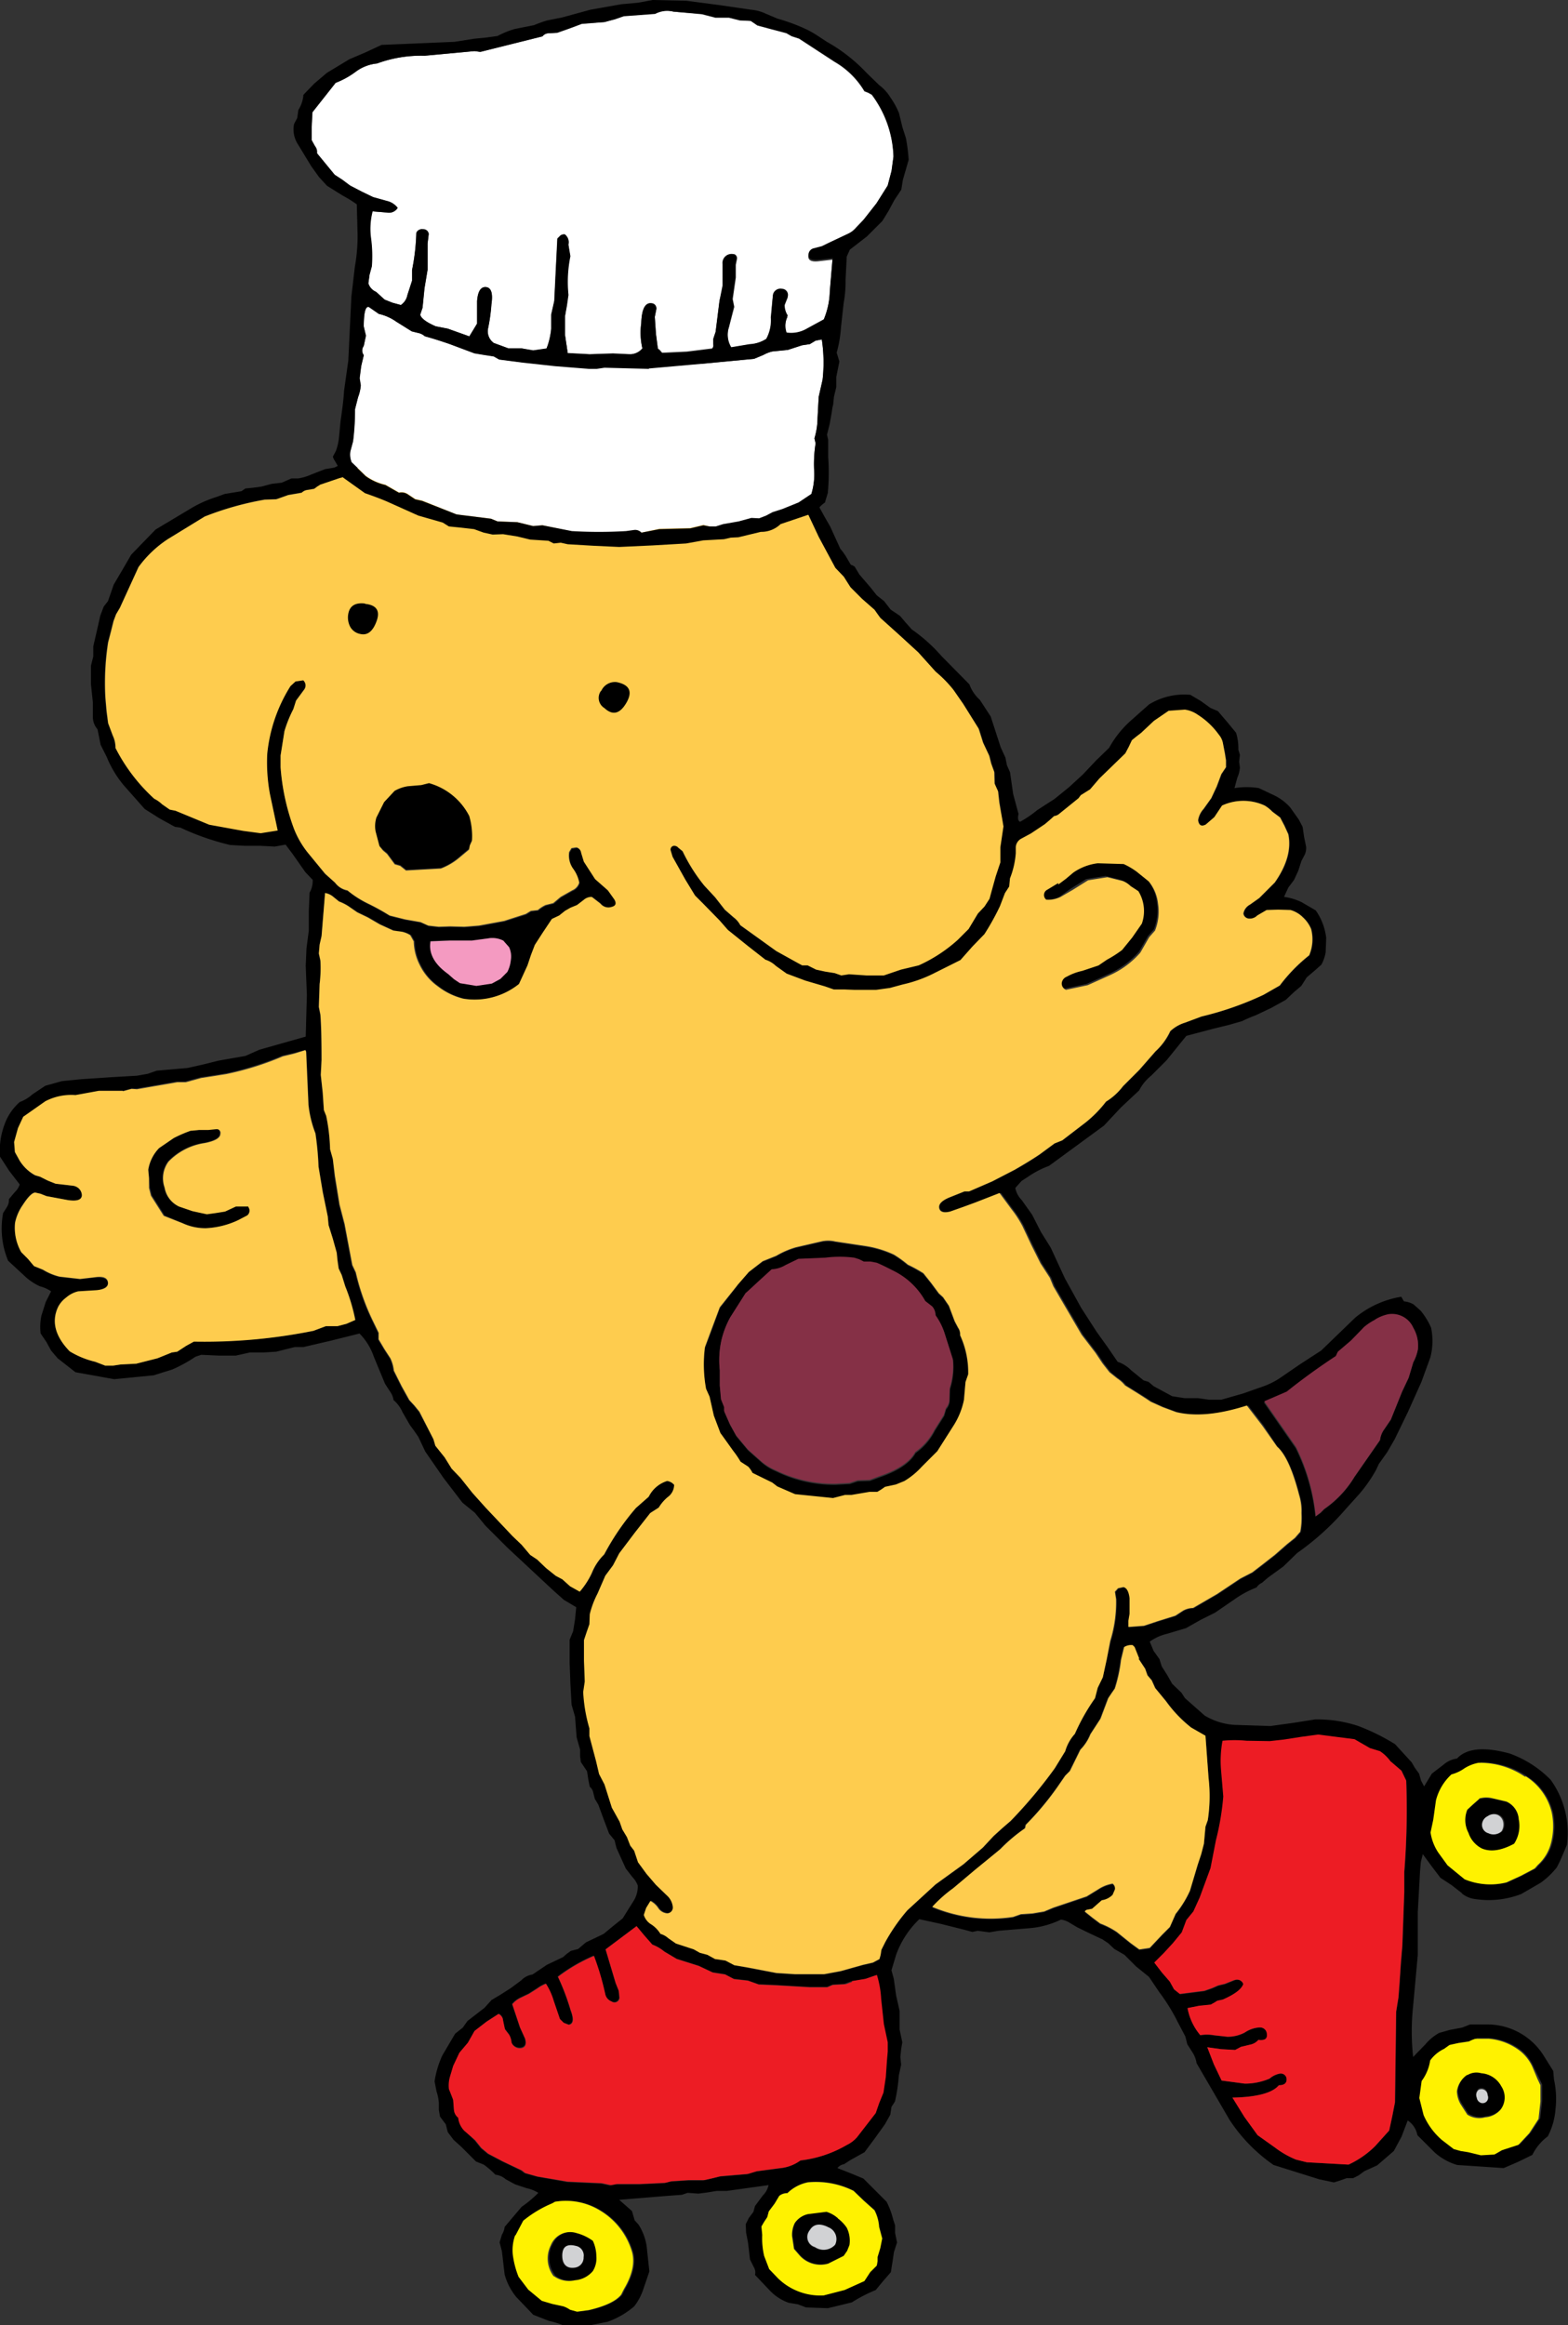 <svg id="Layer_1" data-name="Layer 1" xmlns="http://www.w3.org/2000/svg" viewBox="0 0 202.59 300.35"><rect x="0" y="0" width="202.59" height="300.35" fill="#333333" stroke="none"/><defs><style>.cls-1{fill:#fecc4e;}.cls-2{fill:#ed1c24;}.cls-3{fill:#fff200;}.cls-4{fill:#f49ac1;}.cls-5{fill:#853046;}.cls-6{fill:#d1d2d4;}.cls-7{fill:#fff;}</style></defs><title>skates_chef_hated</title><g id="_119" data-name=" 119"><path d="M192.93,232.35l1.7,0.4a2.69,2.69,0,0,1,1.6,2.3,4.22,4.22,0,0,1-.6,3.15q-2.5,1.35-4.2.6a3.49,3.49,0,0,1-1.7-2,3.54,3.54,0,0,1-.15-3l0.7-.65,0.85-.75a3.28,3.28,0,0,1,1.8,0m-1.75-4.65a5.19,5.19,0,0,0-1.8.7,5.2,5.2,0,0,1-1.7.8,6.85,6.85,0,0,0-2,3.35l-0.35,2.5L185,236.7a6.35,6.35,0,0,0,1,2.6l1.2,1.65,2.2,1.8a8.66,8.66,0,0,0,5.4.4l1.85-.85,1.8-.95,0.4-.45a5.69,5.69,0,0,0,1.7-2.8,8.69,8.69,0,0,0,.1-4,7.6,7.6,0,0,0-3.35-4.65,10.43,10.43,0,0,0-6-1.8m3.05,7.6a1.23,1.23,0,0,0-.8-0.9,1.35,1.35,0,0,0-1.2.2,1.26,1.26,0,0,0-.7.9,1.12,1.12,0,0,0,.8,1.3,1.52,1.52,0,0,0,1.7-.25,1.66,1.66,0,0,0,.2-1.25m-5.45,9.3-1.35-1.05-1.45-.95L184.93,241l-1.1-1.5-0.25,1-0.1,1.1-0.3,5.4v5.55l-0.6,6.55a30.9,30.9,0,0,0,0,6.6l1.6-1.65a6.34,6.34,0,0,1,1.75-1.45l1.4-.4,1.6-.3,1-.4h2a8.6,8.6,0,0,1,7.5,4l1.25,2,0.1,1.1a11.72,11.72,0,0,1,.2,3.8,9.08,9.08,0,0,1-1,3.55,6.68,6.68,0,0,0-2,2.4l-1.85.9-1.85.8-6-.4a7.53,7.53,0,0,1-2.95-1.65l-2.2-2.2a2.9,2.9,0,0,0-1.25-1.9l-0.8,2.1-1,1.85-2.15,1.85-1.65.75-0.75.55-0.7.35H174l-0.85.3-0.8.25-1.9-.4-5.9-1.85a21.26,21.26,0,0,1-5.7-5.85l-4.25-7.3a3.51,3.51,0,0,0-.5-1.35l-0.7-1.1-0.25-1-1-1.9a24.29,24.29,0,0,0-2.35-3.8l-1.35-2L146.78,254l-1.5-1.5-1.3-.75-0.8-.75-0.75-.5-1.6-.75-1.65-.8-1-.6a2.78,2.78,0,0,0-1.1-.4,11.32,11.32,0,0,1-3.9,1.1l-4.2.35-1.15.2-1.5-.2-0.7.15-1.1-.3-3-.75-2.75-.6a12,12,0,0,0-3,4.6l-0.6,2,0.3,1.1,0.3,2.15,0.45,2v2.4l0.35,1.65-0.15.9-0.1,1,0.1,1-0.3,1.4a21.94,21.94,0,0,1-.5,3.35l-0.45.7-0.15,1-0.7,1.25L113,276.25l-1.3,1.75-0.9.5-0.9.5-0.85.55a1.32,1.32,0,0,0-.85.5l1.65,0.65,1.7,0.7,1,1,2,2a10.24,10.24,0,0,1,.85,2.3l0.25,0.75v1l0.25,1.2-0.4,1.25-0.2,1.35-0.2,1.25-1,1.15-0.95,1.15a19.88,19.88,0,0,0-3.1,1.6l-2.05.5-1.05.25-2.8-.1-1.05-.4-1.2-.2a6.2,6.2,0,0,1-2.45-1.6l-1.9-2a1.33,1.33,0,0,0-.15-1l-0.5-1-0.25-2.15-0.25-1.3-0.05-1.1,0.4-.8,0.6-.8,0.2-.75,1-1.35a2.65,2.65,0,0,0,.75-1.35l-5.4.75h-1.3l-1.2.2-1.15.15-1.4-.1-0.75.25-2,.15-6.1.5,0.8,0.7,0.85,0.75,0.35,1.2,0.5,0.55a7.12,7.12,0,0,1,1.05,2.8l0.35,3.25-0.8,2.35a7.4,7.4,0,0,1-1.15,2.15,10.57,10.57,0,0,1-3.45,2l-2.7.55-2.85,0a9.25,9.25,0,0,0-2-.65l-2.05-.8-2.2-2.3a7.91,7.91,0,0,1-1.5-2.9l-0.35-3-0.3-1.15,0.3-1a2.37,2.37,0,0,0,.35-1l2.2-2.6a14.38,14.38,0,0,0,2.15-1.8,4.64,4.64,0,0,0-1.5-.6l-1.5-.5-1.2-.65A2.5,2.5,0,0,0,64,280.9a10.67,10.67,0,0,0-1.5-1.3l-1-.4-1.9-1.9-1-.9-0.75-1-0.25-1-0.75-1-0.15-.85v-0.9a5.8,5.8,0,0,0-.3-1.5l-0.25-1.3a12.36,12.36,0,0,1,1-3.35l1.65-2.8,1-.8,0.6-.85,1.1-.85,1.1-.85,0.9-1,1.25-.75L66,256.8l1.35-1a2.45,2.45,0,0,1,1.45-.75l1.85-1.25,2.1-1,0.45-.4,0.55-.4,0.95-.25,1-.85,2.3-1.1,1.2-1,1.25-1,1.5-2.4a3.56,3.56,0,0,0,.45-1.85,3.16,3.16,0,0,0-.7-1.1l-0.85-1.1-1.2-2.65-0.25-1-0.7-.85L78,235l-0.7-1.9-0.45-.75-0.2-.8a1.26,1.26,0,0,0-.45-0.75l-0.2-1-0.15-1-0.4-.6-0.4-.6-0.1-.75V226l-0.45-1.6-0.2-2.65-0.45-1.55-0.15-2.65-0.1-2.75v-3l0.45-1.1,0.25-1.55,0.15-1.55-1.6-.95-1.4-1.25-5.9-5.5-2.85-2.85-1.35-1.65-1.6-1.3-2.45-3.2-2.35-3.4-0.9-1.9-0.55-.8-0.55-.75L52,182.4a4.25,4.25,0,0,0-1.15-1.55,2.48,2.48,0,0,0-.45-1.1l-0.65-1-1.45-3.5a7.85,7.85,0,0,0-1.85-3l-3.6.9-3.65.85H38.08l-2.4.6-1.65.1H32.28l-1.8.4H28.23L26,175l-0.75.25a18.31,18.31,0,0,1-3,1.65l-2.4.75-5.1.5-3.6-.65-1.4-.25-2.3-1.8-0.85-1L6,173.35l-0.75-1.1a7,7,0,0,1,.1-2.3l0.55-1.75,0.7-1.4a4.62,4.62,0,0,0-1.45-.65A7.43,7.43,0,0,1,3,164.65l-1.95-1.8a10.81,10.81,0,0,1-.65-6.15l0.5-.8a1.6,1.6,0,0,0,.25-1l0.75-.9a2.45,2.45,0,0,0,.65-1l-1.35-1.75L0,149.4a9.64,9.64,0,0,1,.55-4.05,7,7,0,0,1,2-3,5.11,5.11,0,0,0,1.65-1l1.65-1.1,2.15-.6,2.5-.25,3.75-.25,3.45-.2,1.4-.25,1.15-.4,4-.35,2-.45,2-.5,3.45-.6,1.8-.8,6-1.7,0.15-5.4-0.15-3.75,0.1-2.25,0.3-2.3,0-2.55L40,115.3a3,3,0,0,0,.4-1.65l-0.95-1-1.65-2.35-0.9-1.2-1.4.25-1.9-.1h-2l-1.85-.1a32.72,32.72,0,0,1-6.45-2.25l-0.7-.1-2-1.1-1.9-1.2L16,101.45a13.82,13.82,0,0,1-2.2-3.65L13,96.2l-0.4-2a2.39,2.39,0,0,1-.6-1.5L12,90.75l-0.25-2.4V86l0.3-1.2v-1.3l0.6-2.6,0.3-1.35,0.45-1.2,0.55-.7,0.75-2.15,1.15-1.95,1.1-1.9,3.15-3.25,4.6-2.75a15.31,15.31,0,0,1,3.25-1.45l1.1-.4,2.15-.35,0.5-.35,1-.1,1.1-.15,1.3-.35,1.3-.15,1.25-.55h0.85a6.32,6.32,0,0,0,1.7-.5L42,60.6l1.2-.2,1.7-.85a13.11,13.11,0,0,0,4.3-3.45l1.5-1,1.4-1,0.45-.55,0.4-.55,2.35-1.5,2.2-1.6,3.35-2.2a10.54,10.54,0,0,1,2.65-1l2.8-1a33.92,33.92,0,0,1,8.35-1.35,32.64,32.64,0,0,1,8.5.65l2.75,0.7,0.8,0.45,0.9,0.2a33.74,33.74,0,0,1,6.6,4.1L97.23,53l2.25,2.55,1.2,1,1.3,2.1,1.35,1.9,1.5,3.1,1.65,3,0.8,1.4,1.3,2.85a7.29,7.29,0,0,1,.7.95l0.65,1.1a1.64,1.64,0,0,1,.5.25l0.6,1,1.5,1.75,0.75,0.95,0.95,0.75,0.85,1.1,0.6,0.4,0.6,0.4L117,80.4l0.8,0.9a21,21,0,0,1,3.85,3.45l3.6,3.65a4.91,4.91,0,0,0,1.35,2L128,92.55l0.65,2,0.65,2,0.6,1.3,0.2,1,0.4,0.9,0.4,2.8,0.7,2.6q-0.2.85,0.2,1a14.14,14.14,0,0,0,2.2-1.5l2.25-1.45,1.85-1.5,1.8-1.65,1.7-1.8,1.7-1.65a13.26,13.26,0,0,1,2.9-3.6l2.25-2a8.68,8.68,0,0,1,5.35-1.25l1.35,0.8,1.25,0.9,0.95,0.4,1.2,1.4,1.15,1.4a6.75,6.75,0,0,1,.3,2.2l0.2,0.65-0.1.9,0.1,0.75a4.18,4.18,0,0,1-.35,1.35l-0.35,1.3a9.85,9.85,0,0,1,3.15,0l1.8,0.85a6.65,6.65,0,0,1,2.25,1.65l1.1,1.55,0.5,0.95,0.2,1.35,0.25,1.2a2.12,2.12,0,0,1-.15,1l-0.45.85-0.4,1.25-0.55,1.2-0.75,1-0.55,1.2a7.59,7.59,0,0,1,2.3.7l1.8,1.05a7.77,7.77,0,0,1,1.35,3.55L171.28,123a5.25,5.25,0,0,1-.55,1.6l-0.9.8-1,.85-0.7,1.1-1,.85-1,.95-1.9,1.05-2,.95a16.78,16.78,0,0,0-1.75.75l-1.75.5-1.85.45-3.6.95-2.55,3.15-2,2a5.83,5.83,0,0,0-1.55,1.9l-2.35,2.2-2.2,2.35-7.1,5.2a11.44,11.44,0,0,0-2.4,1.2l-1.15.75-0.8.9A3,3,0,0,0,132,155l1.35,1.9,1.15,2.25,1.25,2,1.85,4,2.1,3.8,2,3.1,1.4,1.95,1.3,1.9a4.46,4.46,0,0,1,1.75,1.1l1.6,1.3,0.65,0.2,0.65,0.55,2.4,1.3,1.6,0.25h1.75l1.4,0.2h1.6l2.8-.8,2.7-.95a9.77,9.77,0,0,0,2-1l2.7-1.85,2.7-1.75,4.4-4.25a12.52,12.52,0,0,1,5.95-2.7l0.2,0.35,0.15,0.25a2.91,2.91,0,0,1,1.25.4l0.9,0.8a9.29,9.29,0,0,1,1.35,2.2,8.39,8.39,0,0,1-.1,3.85l-1.15,3.15-1.75,3.9-1.7,3.5-0.95,1.65-1.1,1.55-0.35.75a18.29,18.29,0,0,1-2.15,3.1l-1.8,2a34.24,34.24,0,0,1-6.25,5.65l-1.8,1.75-2,1.45-0.75.65a1.64,1.64,0,0,0-.7.6,13,13,0,0,0-2.8,1.5L157,208.3l-1.9.95-1.85,1.05-2.5.75a6.17,6.17,0,0,0-2.2,1l0.5,1.2,0.75,1.05,0.3,0.95,0.7,1.1,0.65,1.15,1.2,1.15,0.45,0.7,2.55,2.25a8.5,8.5,0,0,0,3.8,1.2l4.7,0.15,2.9-.4,2.85-.45a16.67,16.67,0,0,1,5.6.85,27.12,27.12,0,0,1,4.75,2.35l2.15,2.35,0.4,0.7,0.55,0.75,0.25,0.9,0.4,0.75,1-1.65,1.5-1.15a3.33,3.33,0,0,1,1.75-.8q1.85-2,6.8-.65a14,14,0,0,1,5.3,3.4,11.69,11.69,0,0,1,2.1,8.4l-0.55,1.3-0.35.8-0.4.8a10.16,10.16,0,0,1-2.1,2l-2.5,1.45a11.7,11.7,0,0,1-5.95.65,3.28,3.28,0,0,1-1.75-.75m2,18.75a4.1,4.1,0,0,0-.85.35l-1.35.2-1.15.25-0.7.5a4.67,4.67,0,0,0-1.8,1.5,5.91,5.91,0,0,1-1.1,2.65l-0.3,2.2,0.55,2.15a8.9,8.9,0,0,0,2.4,3.25l1.5,1.15,0.9,0.25,0.95,0.15,1.65,0.4,1.75-.1,0.95-.55,2.15-.7,1.4-1.5,1.2-1.85,0.25-2.25v-2.1l-0.4-.85-0.75-1.55a5.56,5.56,0,0,0-1.55-2,7.61,7.61,0,0,0-4.1-1.6h-1.7m0.75,4.4a3.2,3.2,0,0,1,2.6,1.7,2.6,2.6,0,0,1-.1,3,2.89,2.89,0,0,1-2,1,2.83,2.83,0,0,1-2.3-.35l-0.9-1.4a3.63,3.63,0,0,1-.45-1.6,3.09,3.09,0,0,1,1.35-2.15,2.21,2.21,0,0,1,1.8-.25m-0.45,2.2a0.85,0.85,0,0,0-.25,1,0.83,0.83,0,0,0,.6.7,0.71,0.71,0,0,0,.8-1,0.79,0.79,0,0,0-1.15-.7M21.73,69.6a14.56,14.56,0,0,0-3.85,3.65l-2.4,5.25-0.5.85-0.35.85-0.35,1.4-0.35,1.35a34,34,0,0,0-.35,7.2l0.15,1.7,0.2,1.5,0.6,1.6a3.57,3.57,0,0,1,.35,1.6,22.94,22.94,0,0,0,5,6.55,4,4,0,0,1,1,.7l1,0.7,0.75,0.15,4.35,1.8,4.4,0.8,2.25,0.3,2.2-.35-1-4.7a22.54,22.54,0,0,1-.35-5.2,20.1,20.1,0,0,1,3-8.75l0.65-.6,1-.15a0.9,0.9,0,0,1,.13,1.27l0,0-1,1.4-0.35,1.1a16.27,16.27,0,0,0-1.15,2.85l-0.5,3.15v1.55a28.7,28.7,0,0,0,1.75,8,11.82,11.82,0,0,0,1.9,3.2L42,112.9l1.35,1.2a2.56,2.56,0,0,0,1.6,1,13.07,13.07,0,0,0,2.65,1.7,30.37,30.37,0,0,1,2.8,1.55l2,0.5,2,0.35,1,0.45,1.35,0.15,1.45-.05,1.85,0.05,1.9-.15,3.25-.6,2.8-.9,0.65-.4,0.9-.1a4.37,4.37,0,0,1,1-.65l1-.25,0.95-.8,1.5-.85a1.54,1.54,0,0,0,.9-1,4.41,4.41,0,0,0-.75-1.75,2.91,2.91,0,0,1-.55-2.2l0.3-.5,0.65-.1a0.83,0.83,0,0,1,.6.7l0.35,1.15L77,113.65l1.65,1.45,0.85,1.1q0.5,0.85-.35,1a1.33,1.33,0,0,1-1.45-.45l-1.1-.85a1.55,1.55,0,0,0-1.05.4l-0.85.65-0.85.35-0.7.4-0.75.6-0.95.45-1.2,1.8-1,1.55-0.5,1.3-0.45,1.35-1.1,2.4A9.18,9.18,0,0,1,60,129a8.84,8.84,0,0,1-3.3-1.6,7.35,7.35,0,0,1-2.35-2.8,7,7,0,0,1-.75-3l-0.45-.8a3.31,3.31,0,0,0-1.1-.45l-1.1-.15-1.75-.8-1.55-.9-1.45-.7L45,117a6.5,6.5,0,0,0-1.2-.6l-0.8-.65a2.18,2.18,0,0,0-1-.4L41.53,121l-0.25,1.1-0.1,1.15,0.2,0.9a16.94,16.94,0,0,1-.1,3.05l-0.1,2.95,0.2,1q0.15,1.9.15,5.85l-0.1,1.85,0.25,2.25,0.15,2.25,0.3,0.75a23.69,23.69,0,0,1,.5,4.3L43,149.7l0.2,2.25,0.6,3.7,0.65,2.5,1,5.3,0.45,0.95a29.16,29.16,0,0,0,2.15,6.15l0.8,1.65,0,0.85,0.75,1.25,0.75,1.15a4.89,4.89,0,0,1,.45,1.6l1,2,1,1.8,0.65,0.7,0.65,0.8L56,185.9l0.25,0.85,1.2,1.5,0.9,1.45,1.15,1.2,1.55,1.95,1.7,1.85,3.45,3.65,1.2,1.15,1.1,1.3,0.95,0.55,1.15,1.1,1.25,1,0.85,0.45,1,0.9L75,205.5a10.24,10.24,0,0,0,1.55-2.4,7,7,0,0,1,1.6-2.4,32.12,32.12,0,0,1,4.1-6l1.65-1.45a4,4,0,0,1,2.4-2.05,1.46,1.46,0,0,1,.9.5,2,2,0,0,1-.85,1.6,5.36,5.36,0,0,0-1.15,1.35l-0.55.35-0.55.35-2,2.55-2,2.65-0.85,1.55-1,1.35-1,2.3a11.79,11.79,0,0,0-.95,2.65l-0.05,1.3-0.35,1-0.4,1.15v2.65l0.1,2.7-0.2,1.35a20.08,20.08,0,0,0,.8,4.7v1l0.85,3.2,0.4,1.7,0.7,1.35,0.95,3,1,1.8,0.35,1,0.6,1,0.45,1.15L82,239.1l0.5,1.5,1.1,1.5,1.2,1.4,1.4,1.35A2.31,2.31,0,0,1,87,246.3a0.75,0.75,0,0,1-.7.8H86.28a1.52,1.52,0,0,1-1.15-.7,2.69,2.69,0,0,0-1-.9l-0.55.9-0.3.9a2.18,2.18,0,0,0,1,1.25,3.86,3.86,0,0,1,1.15,1.2,2.52,2.52,0,0,1,1,.55l1,0.7,2.3,0.75,0.8,0.45,0.95,0.25,1,0.55,1.35,0.2,1.05,0.65,1.8,0.35,3.65,0.7,2.4,0.15h3.75l2.15-.4,2.85-.8,1.3-.3,0.85-.45,0.15-.55,0.1-.65,0.5-1a23.86,23.86,0,0,1,2.85-4.1l1.85-1.7,1.8-1.65,3.6-2.6,2.5-2.15,1.4-1.5,1.1-1,1.1-.95a60.68,60.68,0,0,0,5.7-6.8l1.35-2.2a5.65,5.65,0,0,1,1.25-2.25,25.9,25.9,0,0,1,2.6-4.6l0.35-1.35,0.65-1.35,0.5-2.3,0.55-2.4a16.85,16.85,0,0,0,.75-5.4l-0.15-.95,0.4-.45,0.7-.15q0.65,0.15.8,1.45v2l-0.15.9v0.8l2-.15,1.8-.6,2.25-.7,1-.65a2.72,2.72,0,0,1,1.3-.35l3.1-1.8,3-2,1.55-.8,1.3-1,1.6-1.25,1.6-1.4,1-.8,0.7-.8a10,10,0,0,0,.15-2.4,7,7,0,0,0-.3-2.35q-1.25-4.85-2.85-6.25l-1.8-2.75-2-2.6q-5.45,1.75-9.15.85l-1.75-.65-1.55-.7q-0.7-.5-3.3-2.1a4.19,4.19,0,0,0-1-.9l-1-.8-0.9-1.15-0.9-1.35-1.8-2.35-3.65-6.25-0.45-1.1-1.2-1.85-1.2-2.4-1.15-2.45a14.29,14.29,0,0,0-1.4-2.15l-1.55-2.1L126,155.35l-1.5.55-1.7.6q-1.2.25-1.4-.45t1.25-1.35l2-.8h0.6l3-1.3,2.9-1.5a34,34,0,0,0,3.25-2l1.9-1.4,1-.4,3-2.3a15.5,15.5,0,0,0,2.65-2.7,8.1,8.1,0,0,0,2.2-2l2.1-2.1,2.1-2.4a8.17,8.17,0,0,0,1.9-2.6,4.9,4.9,0,0,1,1.9-1.1l2.15-.8a41,41,0,0,0,8-2.8l2.1-1.2a21.16,21.16,0,0,1,3.8-3.9,5.31,5.31,0,0,0,.25-3.4,4.26,4.26,0,0,0-1.05-1.5,3.7,3.7,0,0,0-1.6-.95l-1.6-.05-1.5.05-1.2.7a1.34,1.34,0,0,1-1.1.4,0.76,0.76,0,0,1-.7-0.65,1.63,1.63,0,0,1,.85-1.15l1.2-.85,2-2q2.35-3.35,1.75-6.25l-0.5-1.1-0.55-1.05-1-.75a4.81,4.81,0,0,0-1-.8,6.57,6.57,0,0,0-5.5,0l-1,1.5-1.1.95q-0.85.45-1-.55a2.78,2.78,0,0,1,.7-1.45l1-1.4,0.7-1.5,0.6-1.6,0.6-.9V98.25l-0.15-.95L158,96a2.35,2.35,0,0,0-.5-1,9.84,9.84,0,0,0-2.75-2.6,3.82,3.82,0,0,0-1.65-.65l-2.1.1-1.8,1.3-1.65,1.55-0.65.5-0.55.45-0.4.85-0.45.85-3.35,3.25-1.2,1.4-1.2.75-0.3.4-2.6,2.1a1.34,1.34,0,0,1-.55.2l-0.55.5-0.65.55-1.8,1.2-1.3.7a1.35,1.35,0,0,0-.65,1.05v0.85a11,11,0,0,1-.75,3.25l-0.1,1.05-0.55.85-0.65,1.7a32.07,32.07,0,0,1-2,3.6l-1.55,1.6-1.55,1.75-3.6,1.75a17.07,17.07,0,0,1-3.95,1.4l-1.65.45-1.8.25h-2.75l-1.35-.1h-1.35l-1.15-.4L104,126.7l-2.4-.9-1.4-1a3.47,3.47,0,0,0-1.35-.8l-2.3-1.8L94,120.15l-1-1.2-2.15-2.2-1-1-1.25-2.05-1.65-2.95-0.3-.9a0.49,0.49,0,0,1,.36-0.59h0a0.69,0.69,0,0,1,.6.25l0.55,0.45A22,22,0,0,0,91,114.4l1.4,1.55,1.25,1.6,1.15,1a3,3,0,0,1,.85,1l4.65,3.3,2.65,1.45,0.65,0.35h0.7l1.1,0.55,1.15,0.25,1.25,0.2,0.85,0.3,1-.15,2.25,0.15h2.25l2.2-.75,2.3-.55a19.44,19.44,0,0,0,5.05-3.3l1.4-1.4,1.2-2,0.85-.9,0.65-1,0.3-1.1,0.5-1.8,0.6-1.8v-1.9l0.4-2.7-0.15-.9-0.25-2.05L129,102.35l-0.45-1v-1.5l-0.4-1.1-0.25-1-0.8-1.7-0.55-1.8-1-1.6-1-1.6-1.25-1.8A15.78,15.78,0,0,0,121,86.9l-2.25-2.5-2.4-2.2-2.5-2.25-0.4-.55-0.35-.5-1.6-1.4L110,76l-0.95-1.35L108,73.5l-2.15-4-1.95-4.15-2.25-3.9-2.2-3.9-0.9-.8a3.94,3.94,0,0,0-1-.7,2.94,2.94,0,0,0-1-1.25l-1.25-1-0.9-1a2.35,2.35,0,0,0-1.15-.65,13.29,13.29,0,0,0-3.1-2.45l-2.55-1.35-0.95-.2-2.15-1-3.05-.6-3-.3-2.35-.4-2.8.35-1.7.1-1.7.1-1.2.4L67.33,47l-2.15.85-2,.45-2.45,1.5-2.4,1.45a38,38,0,0,0-4.7,3.7l-1.1,1-1,.75a6.48,6.48,0,0,0-1,.8,3.61,3.61,0,0,1-1.25,1.45l-1.75,1-1.6.7a3.68,3.68,0,0,1-2,1.15l-2.5.85-0.35.2-0.4.25-0.9.15a1.16,1.16,0,0,0-.7.35l-1.75.3-1.55.55-1.5.05a39.38,39.38,0,0,0-7.8,2.2l-4.65,2.85m-8.95,71.4-3,.55a7.23,7.23,0,0,0-3.9.8L3,144.3l-0.7,1.45-0.5,1.8,0.1,1.3,0.65,1.1a5.37,5.37,0,0,0,2,1.9L5.18,152l1,0.5,1,0.4,2.15,0.25q1.35,0.3,1.25,1.25t-1.9.6L6,154.5l-0.8-.3L4.53,154q-0.6.05-1.6,1.6a6.24,6.24,0,0,0-1,2.3,6.35,6.35,0,0,0,.8,3.8l0.85,0.85,0.8,0.95,1.15,0.55a7.59,7.59,0,0,0,2.15.9l2.65,0.3,2.15-.25q1.4,0,1.45.7t-1.45,1l-2.4.15a3.64,3.64,0,0,0-1.55.8,3.43,3.43,0,0,0-1.05,1.15q-1.3,2.8,1.5,5.7a11.28,11.28,0,0,0,3.3,1.4l1.3,0.5h1l1-.15,2-.1,2.75-.7,1.85-.75,0.7-.1,1.2-.8,1-.55a71.13,71.13,0,0,0,15.45-1.35l1.6-.6h1.5l1.15-.3,1.15-.5a23.78,23.78,0,0,0-1.3-4.35l-0.45-1.45-0.4-.85-0.15-1-0.1-1L43,160l-0.55-1.8-0.1-1.1L41.73,154l-0.55-3.3a39.66,39.66,0,0,0-.4-4.3,14.29,14.29,0,0,1-.9-3.7l-0.3-6.85-0.1-.25L38,136l-1.55.35a38.09,38.09,0,0,1-7.35,2.3l-3.2.5-2,.55h-1.1l-2.6.45-2.6.45H17l-0.55.15-0.55.15h-3.1m12.95,5h1.15l1-.1a0.49,0.49,0,0,1,.5.6q0,0.8-2,1.2a8.13,8.13,0,0,0-4.7,2.4,3.62,3.62,0,0,0-.5,3.35,3.32,3.32,0,0,0,1.85,2.45l1.75,0.6,1.85,0.4,1.15-.15,1.25-.2,1.4-.65h1.6a0.78,0.78,0,0,1,0,1.1L32,157l-1.15.6a11,11,0,0,1-4.2,1.05,7,7,0,0,1-3-.65L21.28,157l-1.65-2.6-0.25-1-0.1-1.2-0.1-1.1a5.2,5.2,0,0,1,1.4-2.8l1.9-1.3a17.47,17.47,0,0,1,2.2-.95l1-.1m111.9-32.6,0.95-.8a7,7,0,0,1,3.15-1.2l3.35,0.1a9.44,9.44,0,0,1,1.7,1l1.55,1.25a5.48,5.48,0,0,1,1.2,2.9,6.56,6.56,0,0,1-.4,3.45l-0.75.85-1.15,2a11.5,11.5,0,0,1-3.8,2.85l-3,1.35-2.8.6a0.89,0.89,0,0,1-.55-0.85,1,1,0,0,1,.65-0.85,7.16,7.16,0,0,1,2-.75l2.1-.7,1.1-.75a14.85,14.85,0,0,0,1.85-1.25l1.3-1.6,1.25-1.8a4.9,4.9,0,0,0-.45-4.2l-1-.65a2.79,2.79,0,0,0-1-.65l-1-.25-1-.25-1.25.2-1.25.2-2,1.25-1.4,1a3.58,3.58,0,0,1-1.8.45,0.77,0.77,0,0,1,.15-1.3l1.4-.85,1-.75m-77-3.8-1.2,1A8.17,8.17,0,0,1,57,112.1l-4.5.25-0.75-.6-0.7-.2-1-1.35-0.55-.45L49,109.2l-0.5-1.9a3.79,3.79,0,0,1,.1-1.8l1-2L51,102a5,5,0,0,1,1.7-.6l1.75-.15,1-.25a8.35,8.35,0,0,1,5.2,4.25,9.31,9.31,0,0,1,.35,3.2l-0.25.55-0.1.55m0.25,11.9h-2.8l-2.5.1q-0.4,2.3,2.25,4.2l0.8,0.7,0.75,0.5,2.15,0.35,2-.3,1.1-.6,0.9-.9A4.23,4.23,0,0,0,66,124a2.84,2.84,0,0,0-.25-1.65L65,121.5a3.17,3.17,0,0,0-1.9-.3l-2.25.3m33.5,48.7a11.69,11.69,0,0,0-1.15,3A12,12,0,0,0,93,177v2l0.2,1.75,0.4,1v0.65l0.75,1.7,0.8,1.45,1.5,1.8,1.8,1.6a6.83,6.83,0,0,0,1.8,1.1,17,17,0,0,0,7.7,1.75l1.85-.1,1.05-.35,1.55-.05,1.2-.45q3.65-1.25,4.7-3.15a7.88,7.88,0,0,0,2.5-2.9l1.2-1.9,0.25-.85a1.85,1.85,0,0,0,.45-1l0.05-1.6a9.22,9.22,0,0,0,.4-3.75l-1-3.15a8.26,8.26,0,0,0-1.25-2.55,1.6,1.6,0,0,0-.4-1.1l-0.9-.7a9.47,9.47,0,0,0-4-3.85q-1.75-.9-2.3-1.1l-0.8-.15h-0.85l-0.6-.3-0.65-.2a14.75,14.75,0,0,0-3.7,0l-3.5.15-1.65.8a3.81,3.81,0,0,1-1.8.55L98,165.7,96.38,167l-2,3.15m0.9-4.2,1.5-1.65L98.53,163l1.75-.7a10.86,10.86,0,0,1,2.55-1.1l3.25-.75a3.91,3.91,0,0,1,1.8,0l4,0.6a13.57,13.57,0,0,1,3.6,1.1,14.91,14.91,0,0,1,1.8,1.3,18.35,18.35,0,0,1,2,1.1l1,1.25,1,1.35,0.55,0.5,0.75,1.1,0.75,2,0.45,0.85a1.42,1.42,0,0,1,.25.95,11.48,11.48,0,0,1,1.05,5.05l-0.35,1-0.2,2.3a9.86,9.86,0,0,1-1.45,3.55l-2,3.15-2,2a10,10,0,0,1-2.25,1.85l-1.1.45-1.4.3-0.5.35-0.5.3h-1l-2.35.4h-0.8l-1.55.4-2.45-.25-2.45-.25-2.3-1-0.65-.5-2.55-1.25a3.6,3.6,0,0,0-.55-0.8l-1-.65a11.63,11.63,0,0,0-.95-1.4l-1-1.4-0.65-.95L92.23,183l-0.55-2.45-0.45-1a17.33,17.33,0,0,1-.15-5.4l0.6-1.55L93,169l2.25-2.9m80.9,5.5-1.65,1.7-1.7,1.45-0.25.55q-3.35,2.2-6.35,4.6l-2.9,1.25,4.1,5.9a25.73,25.73,0,0,1,2.55,8.85l0.65-.45,0.5-.5a13.52,13.52,0,0,0,3.9-4.15l3.3-4.75a3,3,0,0,1,.55-1.4l0.85-1.25,1.45-3.6,0.85-1.8,0.6-2a5.77,5.77,0,0,0,.6-1.7,4.56,4.56,0,0,0-.6-2.75,3,3,0,0,0-3.2-1.75,5.26,5.26,0,0,0-1.75.7,7.29,7.29,0,0,0-1.5,1m-29.65,41.3-0.25-.25a1.65,1.65,0,0,0-1.1.25l-0.4,1.65a19,19,0,0,1-.8,3.7l-0.45.65-0.4.6-1,2.65-1.3,2a6,6,0,0,1-1.3,2l-1.35,2.75-0.6.6-1,1.45a37.36,37.36,0,0,1-4.1,4.9l-0.1.45a21.3,21.3,0,0,0-3.2,2.7L126,241.6l-2.85,2.4a17.55,17.55,0,0,0-2.7,2.4,19.46,19.46,0,0,0,10.45,1.3l1-.35,1.5-.1,1.5-.25,1.2-.5,4.3-1.45,1.55-.95a4.75,4.75,0,0,1,1.8-.7,0.76,0.76,0,0,1,.3.75l-0.3.7a2.41,2.41,0,0,1-1.4.7l-1.25,1.1-0.5.1a0.55,0.55,0,0,0-.45.25l1,0.8,1,0.75a10.13,10.13,0,0,1,2.15,1.1l1.8,1.45,1.1,0.8,1.35-.2,1.6-1.7,1-1,0.75-1.7a13.8,13.8,0,0,0,1.85-3l1-3.35,0.45-1.4,0.35-1.35,0.2-2.2,0.3-.85a20.38,20.38,0,0,0,.1-5.45l-0.4-5.45-1.8-1.1a16.71,16.71,0,0,1-3.25-3.4l-1.4-1.7-0.45-1-0.55-.65-0.3-.85-0.85-1.25-0.6-1.5m33.1,14.75a5.18,5.18,0,0,0-1.35-1.3l-0.65-.2-0.65-.2-1.95-1.15-4.7-.6-2.2.3-2.25.35-1.8.2-3-.05a15.72,15.72,0,0,0-3.1,0,14.4,14.4,0,0,0-.2,3.65l0.3,3.55a33.85,33.85,0,0,1-.95,5.65l-0.7,3.6-1.4,3.8L154.23,247l-0.9,1.1-0.3.8-0.3.75-1.15,1.4-1.15,1.25-1.25,1.25,1,1.3,1,1.15,0.55,1,0.75,0.6,3.15-.4,1-.35,0.8-.35,0.85-.2,1.25-.5a0.85,0.85,0,0,1,1.12.43l0,0.07q-0.35,1-2.65,2l-0.7.15-0.4.25-0.45.25-1.5.15-1.5.3a7.46,7.46,0,0,0,1.65,3.5,4.82,4.82,0,0,1,1.7,0l1.8,0.2a4.73,4.73,0,0,0,2.25-.55,3.79,3.79,0,0,1,1.85-.65,0.88,0.88,0,0,1,1,.9q0.1,0.85-1.1.7a1.83,1.83,0,0,1-1,.6l-1.25.3-0.75.4-1.8-.1-1.8-.25,0.85,2.2,1,2.1,3,0.4a8.14,8.14,0,0,0,3.2-.65,2.78,2.78,0,0,1,1.35-.65,0.74,0.74,0,0,1,.85.75q0,0.75-1,.75-1.25,1.5-6,1.6l1.55,2.5,1.7,2.35,2.25,1.6a11.92,11.92,0,0,0,2.7,1.55l1.4,0.35,5.4,0.3a12,12,0,0,0,3.45-2.4l1.8-2,0.4-1.85,0.35-1.8,0.15-11.7,0.3-1.85,0.15-2,0.15-2.3,0.2-2.4,0.25-6.9v-2.6a101.61,101.61,0,0,0,.25-11.8l-0.6-1.25-1.4-1.2m-70.45,28.7-1.7.1-0.7.3-2.3,0-4.25-.25-2.3-.1-1.4-.5-1.8-.2-1.15-.6-1.6-.25-1.8-.85-2.85-.9-1.6-.95a5.32,5.32,0,0,0-1.55-.9L83.23,250l-1-1.2-4,3,1.3,4.35,0.4,1L80,258a0.64,0.64,0,0,1-1,.5,1.33,1.33,0,0,1-.85-1,34.85,34.85,0,0,0-1.45-4.9,21.69,21.69,0,0,0-4.65,2.7,29.88,29.88,0,0,1,1.65,4.35q0.65,1.7-.25,1.85l-0.65-.25-0.5-.5-0.8-2.35a8.55,8.55,0,0,0-1-2.2,4.63,4.63,0,0,0-1.1.6l-1.1.7-1.15.55a3.11,3.11,0,0,0-1,.8l1,3,0.65,1.4q0.3,1-.4,1.2a1.15,1.15,0,0,1-1.35-.7,2.44,2.44,0,0,0-.3-1l-0.55-.75L65,260.95a1,1,0,0,0-.55-0.85l-1.55,1-1.55,1.2-0.85,1.55-1.1,1.35-0.8,1.65-0.4,1.25a4,4,0,0,0-.15,1.65l0.25,0.75,0.25,0.65,0.1,1.3a1.43,1.43,0,0,0,.55,1,2.85,2.85,0,0,0,.8,1.7l1.35,1.35,0.8,1L63,278.2l1.9,1,2.4,1.15,0.45,0.35,1.6,0.45,3.9,0.7,4.4,0.2,1.15,0.25,0.8-.15h3l3.2-.15,0.8-.2,2.15-.15h2.1l1.1-.25,1-.25,1.75-.15,1.8-.15,1.15-.35,3-.4a5.19,5.19,0,0,0,2.65-1,15.21,15.21,0,0,0,6-2,4,4,0,0,0,1.3-1L113,273l0.45-1.3,0.55-1.35,0.3-2,0.15-2.15,0.1-1.15v-1.2l-0.5-2.35-0.35-3.25a12.71,12.71,0,0,0-.55-3.1l-1.45.5-1.8.3-0.8.3m3.9,29.2-1.4-1.25-1.3-1.25a10.89,10.89,0,0,0-5.9-1.1,5.28,5.28,0,0,0-2.65,1.4,1.62,1.62,0,0,0-1.05.35l-0.6,1-0.75,1-0.2.75-0.4.6-0.35.6,0.1,1.1a10.06,10.06,0,0,0,.25,2.7l0.65,1.7,1.15,1.2a7.83,7.83,0,0,0,5.9,2.2l2.7-.7,2.55-1.15,0.75-1.15,0.85-.85,0.1-.55V291.5l0.35-1.15L114,289.1l-0.4-1.5a5.42,5.42,0,0,0-.6-2.15m-3.55,2.25a3.76,3.76,0,0,1,.35,2.25l-0.3.75-0.45.65-1,.5-1,.5a3.61,3.61,0,0,1-3.75-1.15l-0.65-.75-0.25-1.65a3.4,3.4,0,0,1,.35-1.7,2.83,2.83,0,0,1,1.7-1.15l2.4-.3a3.93,3.93,0,0,1,1.5.85,5.1,5.1,0,0,1,1.15,1.2m-43.05,3.45a11.62,11.62,0,0,0,.75,2.9l1.2,1.65,1.75,1.45,1.35,0.45,1.4,0.3a3.55,3.55,0,0,1,.9.45l0.9,0.25,1.5-.2q3.2-.75,4.2-2l0.35-.7q1.7-2.9,1-5a9.26,9.26,0,0,0-4.05-5.15,8.44,8.44,0,0,0-5.85-1.15l-0.35.2a15.06,15.06,0,0,0-3.75,2.25l-1,1.9a5.7,5.7,0,0,0-.3,2.45m38.15-3.1a1.36,1.36,0,0,0,.65,2.2,2,2,0,0,0,2.6-.3,1.64,1.64,0,0,0-.74-2.2l-0.26-.1q-1.6-.75-2.3.4m-33.2,1.9a2.69,2.69,0,0,1,3.35-1.6,6.22,6.22,0,0,1,2.1,1,4.84,4.84,0,0,1,.45,2,3.1,3.1,0,0,1-.45,1.9,3.4,3.4,0,0,1-2.35,1.2,3.31,3.31,0,0,1-2.7-.55,3.8,3.8,0,0,1-.4-4m2.9,3a1.29,1.29,0,0,0,1.15-1.35,1.25,1.25,0,0,0-1-1.45q-1.75-.45-1.75,1.25a1.32,1.32,0,0,0,1.6,1.55" transform="translate(0 0)"/><path class="cls-1" d="M26.38,66.75a39.38,39.38,0,0,1,7.8-2.2l1.5-.05,1.55-.55,1.75-.3a1.16,1.16,0,0,1,.7-0.35l0.9-.15,0.4-.3,0.4-.25,2.5-.85a3.68,3.68,0,0,0,2-1.15l1.6-.7,1.75-1a3.61,3.61,0,0,0,1.25-1.45,6.48,6.48,0,0,1,1-.8l1-.75,1.1-1a38,38,0,0,1,4.7-3.7l2.35-1.4,2.4-1.45,2-.45,2.15-.85,1.4-.25,1.2-.4,1.7-.1,1.7-.1,2.8-.4,2.3,0.3,3,0.3L84.43,47l2.15,1,0.95,0.2,2.55,1.35A13.29,13.29,0,0,1,93.18,52a2.35,2.35,0,0,1,1.15.65l0.9,1,1.25,1a2.94,2.94,0,0,1,1,1.25,3.94,3.94,0,0,1,1,.7l0.9,0.8,2.2,3.9,2.25,3.9,1.95,4.15,2.15,4,1.1,1.15,0.85,1.35,1.5,1.5,1.6,1.4,0.35,0.5,0.4,0.55,2.5,2.25,2.4,2.2,2.25,2.5a15.78,15.78,0,0,1,2.3,2.35l1.25,1.8,1,1.6,1,1.6L127,95.9l0.8,1.7,0.25,1,0.4,1.1,0.05,1.5,0.45,1,0.15,1.45,0.4,2.2,0.15,0.9-0.4,2.7v1.95l-0.6,1.8-0.5,1.8-0.3,1.1-0.65,1-0.85.9-1.2,2-1.4,1.4a19.44,19.44,0,0,1-5.05,3.3l-2.3.55-2.2.75h-2.25l-2.25-.15-1,.15-0.85-.3-1.25-.2-1.15-.25-1.1-.55h-0.7l-0.65-.35-2.7-1.5-4.65-3.35a3,3,0,0,0-.85-1l-1.15-1-1.25-1.6L91,114.4a22,22,0,0,1-2.8-4.45l-0.55-.45a0.69,0.69,0,0,0-.6-0.25,0.49,0.49,0,0,0-.41.56v0l0.25,0.85,1.65,2.95,1.25,2.05,1,1,2.2,2.25,1.05,1.2,2.55,2.05,2.3,1.8a3.47,3.47,0,0,1,1.35.8l1.4,1,2.4,0.9,2.55,0.75,1.15,0.4h1.35l1.35,0.05h2.75l1.8-.25,1.65-.45a17.07,17.07,0,0,0,3.95-1.4l3.5-1.75,1.55-1.75,1.55-1.6a32.07,32.07,0,0,0,2-3.6l0.65-1.7,0.55-.85,0.1-1.05a11,11,0,0,0,.75-3.25v-0.8a1.35,1.35,0,0,1,.65-1.05l1.3-.7,1.8-1.2,0.65-.55,0.55-.5a1.34,1.34,0,0,0,.55-0.2l2.6-2.1,0.3-.4,1.2-.75,1.2-1.4,3.35-3.25,0.45-.85,0.4-.85,0.55-.45,0.65-.5,1.65-1.55,1.9-1.3,2.1-.15a3.82,3.82,0,0,1,1.65.65,9.84,9.84,0,0,1,2.75,2.6,2.35,2.35,0,0,1,.5,1l0.25,1.35,0.15,0.95V99.1l-0.6.9-0.6,1.6-0.7,1.5-1,1.4a2.78,2.78,0,0,0-.7,1.45q0.15,1,1,.55l1.1-.95,1-1.5a6.57,6.57,0,0,1,5.5,0,4.81,4.81,0,0,1,1,.8l1,0.75,0.55,1.05,0.5,1.1q0.6,2.9-1.75,6.25l-2,2-1.2.85a1.63,1.63,0,0,0-.85,1.15,0.76,0.76,0,0,0,.7.65,1.34,1.34,0,0,0,1.1-.4l1.2-.7,1.5-.05,1.6,0.05a3.7,3.7,0,0,1,1.6.95,4.26,4.26,0,0,1,1.05,1.5,5.31,5.31,0,0,1-.25,3.4,21.16,21.16,0,0,0-3.8,3.9l-2.1,1.2a41,41,0,0,1-8,2.8l-2.15.8a4.9,4.9,0,0,0-1.9,1.1,8.17,8.17,0,0,1-1.9,2.6l-2.1,2.4-2.1,2.1a8.1,8.1,0,0,1-2.2,2,15.5,15.5,0,0,1-2.65,2.7l-3,2.3-1,.4-1.9,1.4q-1.1.75-3.25,2l-2.9,1.5-3,1.3h-0.6l-2,.8q-1.4.6-1.25,1.35t1.4,0.45l1.7-.6,1.5-.55,3.2-1.25,1.55,2.1a14.29,14.29,0,0,1,1.4,2.15l1.15,2.45,1.2,2.4,1.2,1.85,0.45,1.1,3.65,6.25,1.8,2.35,0.9,1.35,0.9,1.15,1,0.8a4.19,4.19,0,0,1,1,.9q2.6,1.6,3.3,2.1l1.55,0.7,1.75,0.65q3.7,0.9,9.15-.85l2,2.6,1.9,2.7q1.6,1.4,2.85,6.25a7,7,0,0,1,.3,2.35,10,10,0,0,1-.15,2.4l-0.7.8-1,.8-1.6,1.4-1.6,1.25-1.3,1-1.55.8-3,2-3.1,1.8a2.72,2.72,0,0,0-1.3.35l-1,.65-2.25.7-1.8.6-2,.15v-0.8l0.15-.9v-2q-0.15-1.3-.8-1.45l-0.7.15-0.4.45,0.15,0.95a16.85,16.85,0,0,1-.75,5.4l-0.45,2.4-0.5,2.3L141.83,218l-0.35,1.35a25.9,25.9,0,0,0-2.6,4.6,5.65,5.65,0,0,0-1.25,2.25l-1.35,2.2a60.68,60.68,0,0,1-5.7,6.8l-1.1.95-1.1,1-1.4,1.5-2.5,2.15-3.6,2.6-1.8,1.65-1.85,1.7a23.86,23.86,0,0,0-2.85,4.1l-0.5,1-0.1.65-0.15.55-0.85.45-1.3.3-2.85.8-2.15.4h-3.75l-2.4-.15-3.65-.7-1.8-.3-1.15-.6-1.35-.2-1-.55-0.95-.25-0.8-.45-2.3-.75-1-.7a2.52,2.52,0,0,0-1-.55,3.86,3.86,0,0,0-1.15-1.2,2.18,2.18,0,0,1-1-1.25l0.3-.9,0.55-.9a2.69,2.69,0,0,1,1,.9,1.52,1.52,0,0,0,1.15.7,0.75,0.75,0,0,0,.75-0.75s0,0,0-.05a2.31,2.31,0,0,0-.75-1.5l-1.45-1.4-1.2-1.4-1.1-1.5-0.5-1.5-0.5-.65L81,237.3l-0.6-1-0.35-1-1-1.8-0.95-3-0.7-1.35-0.4-1.7-0.85-3.2v-1a20.08,20.08,0,0,1-.8-4.7l0.2-1.35-0.1-2.7v-2.65l0.35-1.05,0.35-1,0.05-1.3a11.79,11.79,0,0,1,1-2.65l1-2.3,1-1.35L80,200.65,82,198l2-2.55,0.55-.35,0.55-.35a5.36,5.36,0,0,1,1.15-1.35,2,2,0,0,0,.85-1.6,1.46,1.46,0,0,0-.9-0.5,4,4,0,0,0-2.4,2.05l-1.65,1.45a32.12,32.12,0,0,0-4.1,6,7,7,0,0,0-1.6,2.4,10.24,10.24,0,0,1-1.55,2.4l-1.25-.7-1-.9-0.85-.45-1.25-1-1.15-1.1-0.9-.6-1.1-1.3-1.2-1.15-3.45-3.65-1.7-1.9-1.55-1.95-1.15-1.2-0.9-1.45-1.2-1.5L56,185.9l-1.8-3.55-0.65-.8-0.65-.7-1-1.8-1-2a4.89,4.89,0,0,0-.45-1.6l-0.75-1.15L48.93,173l0-.85-0.8-1.65a29.16,29.16,0,0,1-2.15-6.15l-0.45-.95-1-5.3-0.65-2.5-0.6-3.7L43,149.7l-0.35-1.25a23.69,23.69,0,0,0-.5-4.3l-0.3-.75-0.15-2.25-0.25-2.3,0.1-1.95q0-3.95-.15-5.85l-0.2-1,0.1-2.95a16.94,16.94,0,0,0,.1-3.05l-0.2-.9,0.1-1.15,0.25-1.1L42,115.35a2.18,2.18,0,0,1,1,.45l0.8,0.65a6.5,6.5,0,0,1,1.2.6l1.15,0.8,1.35,0.65,1.55,0.9,1.75,0.8,1.1,0.15a3.31,3.31,0,0,1,1.1.45l0.45,0.8a7,7,0,0,0,.75,3,7.35,7.35,0,0,0,2.35,2.8,8.84,8.84,0,0,0,3.3,1.6,9.18,9.18,0,0,0,7.2-1.9l1.1-2.4,0.45-1.35,0.5-1.3,1-1.55,1.2-1.8,0.95-.45,0.75-.6,0.7-.4,0.85-.35,0.85-.65a1.55,1.55,0,0,1,1.05-.4l1.1,0.85a1.33,1.33,0,0,0,1.45.45q0.85-.2.35-1L78.53,115l-1.65-1.45-1.45-2.25-0.35-1.15a0.83,0.83,0,0,0-.6-0.7l-0.65.1-0.3.5a2.91,2.91,0,0,0,.55,2.2,4.41,4.41,0,0,1,.75,1.75,1.54,1.54,0,0,1-.9,1l-1.5.85-0.95.8-1,.25a4.37,4.37,0,0,0-1,.65l-0.9.1-0.65.4-2.8.9-3.25.6-1.9.15-1.85-.05-1.45.05-1.35-.15-1-.45-2-.35-2-.5a30.37,30.37,0,0,0-2.8-1.55,13.07,13.07,0,0,1-2.65-1.7,2.56,2.56,0,0,1-1.6-1L42,112.85l-2.1-2.55a11.82,11.82,0,0,1-1.9-3.2,28.7,28.7,0,0,1-1.75-8V97.6l0.5-3.15a16.27,16.27,0,0,1,1.15-2.85l0.35-1.1,1-1.35a0.9,0.9,0,0,0-.07-1.27l0,0-1,.15-0.65.6a20.1,20.1,0,0,0-3,8.75,22.54,22.54,0,0,0,.35,5.2l1,4.7-2.2.35-2.25-.3-4.4-.8-4.35-1.8-0.75-.15-1-.7a4,4,0,0,0-1-.7,22.94,22.94,0,0,1-5-6.55,3.57,3.57,0,0,0-.35-1.6l-0.6-1.6-0.2-1.55-0.15-1.7a34,34,0,0,1,.35-7.2l0.35-1.35,0.35-1.4L15,79.35l0.5-.85,2.4-5.25a14.56,14.56,0,0,1,3.85-3.65l4.65-2.85m-10.5,74.2,0.55-.15,0.55-.15,0.7,0.05,2.6-.45,2.6-.45H24l2-.55,3.2-.5a38.09,38.09,0,0,0,7.35-2.3L38,136.1l1.45-.45,0.1,0.2,0.3,6.85a14.29,14.29,0,0,0,.9,3.7,39.66,39.66,0,0,1,.4,4.3l0.55,3.3,0.65,3.15,0.1,1.1L43,160l0.5,1.8,0.1,1,0.15,1.05,0.4,0.85,0.45,1.45a23.78,23.78,0,0,1,1.3,4.35l-1.15.5-1.15.3h-1.5l-1.6.6a71.13,71.13,0,0,1-15.45,1.4l-1,.55-1.15.75-0.7.1-1.85.75-2.75.7-2,.1-1,.15h-1l-1.3-.5A11.28,11.28,0,0,1,9,174.55q-2.8-2.9-1.5-5.7a3.43,3.43,0,0,1,1.05-1.25,3.64,3.64,0,0,1,1.55-.8l2.4-.15q1.55-.15,1.45-1t-1.45-.7l-2.15.25-2.65-.3a7.59,7.59,0,0,1-2.15-.9l-1.15-.45-0.8-.95-0.85-.85a6.35,6.35,0,0,1-.8-3.8,6.24,6.24,0,0,1,1-2.3q1-1.55,1.6-1.6l0.7,0.15L6,154.5,8.68,155q1.85,0.3,1.9-.6a1.31,1.31,0,0,0-1.25-1.25l-2.15-.25-1-.4-1-.5-0.65-.2a5.37,5.37,0,0,1-2-1.9L1.93,148.8l-0.1-1.3,0.5-1.8L3,144.25l2.85-2a7.23,7.23,0,0,1,3.9-.8l3-.55h3.1m8.8,5.15a17.47,17.47,0,0,0-2.2.95l-1.9,1.3a5.2,5.2,0,0,0-1.4,2.8l0.1,1.1,0,1.25,0.25,1,1.65,2.6L23.58,158a7,7,0,0,0,3,.65,11,11,0,0,0,4.2-1.05l1.15-.6a0.78,0.78,0,0,0,.15-1.09l0-.06h-1.6l-1.4.65-1.25.2-1.1.15-1.85-.4-1.75-.6a3.32,3.32,0,0,1-1.85-2.45,3.62,3.62,0,0,1,.5-3.35,8.13,8.13,0,0,1,4.7-2.4q2-.4,2-1.2a0.49,0.49,0,0,0-.37-0.59H27.93l-1,.1H25.73l-1,.1m112-32-1.4.85a0.77,0.77,0,0,0-.15,1.3,3.58,3.58,0,0,0,1.85-.35l1.55-.9,2-1.25,1.25-.2,1.25-.2,1,0.25,1,0.25a2.79,2.79,0,0,1,1,.65l1,0.65a4.9,4.9,0,0,1,.45,4.2l-1.25,1.8-1.3,1.6a14.85,14.85,0,0,1-1.95,1.25l-1.1.75-2.1.7a7.16,7.16,0,0,0-2,.75,1,1,0,0,0-.65.85,0.89,0.89,0,0,0,.55.85l2.8-.6,3-1.35a11.5,11.5,0,0,0,3.8-2.85l1.15-2,0.75-.85a6.56,6.56,0,0,0,.4-3.45,5.48,5.48,0,0,0-1.2-2.9l-1.55-1.25a9.44,9.44,0,0,0-1.7-1l-3.35-.1a7,7,0,0,0-3.15,1.2l-0.95.8-1,.75m-76-5.1,0.25-.55a9.31,9.31,0,0,0-.35-3.2,8.35,8.35,0,0,0-5.2-4.25l-1,.25-1.75.15a5,5,0,0,0-1.7.6l-1.35,1.45-1,2a3.79,3.79,0,0,0-.1,1.8l0.5,1.9,0.45,0.55L50,110.3l1,1.35,0.7,0.2,0.75,0.6,4.5-.25a8.17,8.17,0,0,0,2.45-1.45l1.2-1,0.1-.55M93,168.85l-1.35,3.6L91.08,174a17.33,17.33,0,0,0,.15,5.4l0.45,1,0.55,2.45,0.85,2.25L93.73,186l1,1.4a11.63,11.63,0,0,1,.95,1.4l1,0.65a3.6,3.6,0,0,1,.55.8l2.55,1.25,0.65,0.5,2.3,1,2.45,0.25,2.45,0.25,1.55-.4H110l2.35-.4h1l0.5-.3,0.5-.35,1.4-.3,1.1-.45a10,10,0,0,0,2.25-1.85l2-2,2-3.15a9.86,9.86,0,0,0,1.45-3.5l0.2-2.3,0.35-1a11.48,11.48,0,0,0-1.05-5.05,1.42,1.42,0,0,0-.25-0.95l-0.45-.85-0.75-2-0.75-1.1-0.55-.5-1-1.35-1-1.25a18.35,18.35,0,0,0-2-1.1,14.91,14.91,0,0,0-1.8-1.3,13.57,13.57,0,0,0-3.6-1.1l-4-.6a3.91,3.91,0,0,0-1.8,0l-3.25.75a10.86,10.86,0,0,0-2.55,1.1l-1.75.7-1.8,1.4L95.28,166,93,168.85m54.1,45.4,0.85,1.3,0.3,0.85,0.55,0.65,0.45,1,1.4,1.7a16.71,16.71,0,0,0,3.25,3.4l1.85,1.05,0.4,5.45a20.38,20.38,0,0,1-.1,5.45l-0.3.85-0.2,2.2-0.35,1.35-0.45,1.35-1,3.35a13.8,13.8,0,0,1-1.85,3l-0.75,1.7-1,1-1.6,1.7-1.35.2-1.1-.8-1.8-1.45a10.13,10.13,0,0,0-2.15-1.1l-1-.75-1-.8a0.55,0.55,0,0,1,.45-0.25l0.5-.1,1.25-1.1a2.41,2.41,0,0,0,1.4-.7l0.3-.7a0.76,0.76,0,0,0-.3-0.75,4.75,4.75,0,0,0-1.8.7l-1.55.95-4.3,1.45-1.2.5-1.5.25-1.5.1-1,.35a19.46,19.46,0,0,1-10.45-1.3,17.55,17.55,0,0,1,2.7-2.4l2.85-2.4,3.25-2.65a21.3,21.3,0,0,1,3.2-2.7l0.1-.45a37.36,37.36,0,0,0,4.1-4.9l1-1.45,0.6-.6,1.35-2.75a6,6,0,0,0,1.3-2l1.3-2,1-2.65,0.4-.6,0.45-.65a19,19,0,0,0,.8-3.7l0.4-1.65a1.65,1.65,0,0,1,1.1-.25l0.25,0.25,0.6,1.5" transform="translate(0 0)"/><path class="cls-2" d="M181.08,228.75l0.6,1.25a101.61,101.61,0,0,1-.25,11.8v2.6l-0.25,6.9-0.2,2.4-0.15,2.3-0.15,2-0.3,1.85-0.15,11.7-0.35,1.8-0.4,1.85-1.8,2a12,12,0,0,1-3.45,2.4l-5.4-.3-1.4-.35a11.92,11.92,0,0,1-2.7-1.55l-2.25-1.6-1.7-2.35-1.55-2.5q4.75-.1,6-1.6,1,0,1-.75a0.74,0.74,0,0,0-.72-0.76h-0.13a2.78,2.78,0,0,0-1.35.65,8.14,8.14,0,0,1-3.2.65l-3-.4-1-2.1-0.85-2.2,1.8,0.25,1.8,0.1,0.75-.4,1.25-.3a1.83,1.83,0,0,0,1-.6q1.2,0.15,1.1-.7a0.88,0.88,0,0,0-.85-0.91h-0.15a3.79,3.79,0,0,0-1.85.65,4.73,4.73,0,0,1-2.25.55l-1.8-.2a4.82,4.82,0,0,0-1.7,0,7.46,7.46,0,0,1-1.65-3.5l1.5-.3,1.5-.15,0.45-.25,0.4-.25,0.7-.15q2.3-1,2.65-2a0.85,0.85,0,0,0-1.08-.53l-0.07,0-1.25.5-0.85.2-0.8.35-1,.35-3.15.4-0.75-.6-0.55-1-1-1.15-1-1.3,1.25-1.25,1.15-1.25,1.15-1.4,0.3-.8,0.3-.8,0.9-1.1L155,245.1l1.4-3.8,0.7-3.6a33.85,33.85,0,0,0,.95-5.65l-0.3-3.55a14.4,14.4,0,0,1,.2-3.65,15.72,15.72,0,0,1,3.1,0l3,0.05,1.8-.2,2.25-.35,2.2-.3,4.7,0.6L177,225.8l0.65,0.2,0.65,0.2a5.18,5.18,0,0,1,1.35,1.3l1.4,1.2m-71,27.2,1.8-.3,1.45-.5a12.71,12.71,0,0,1,.55,3.1l0.35,3.25,0.5,2.35V265l-0.1,1.15-0.15,2.15-0.3,2-0.55,1.35-0.45,1.3-2.4,3.1a4,4,0,0,1-1.3,1,15.21,15.21,0,0,1-6,2,5.19,5.19,0,0,1-2.65,1l-3,.4-1.15.35-1.8.15-1.75.15-1,.25-1.1.25h-2.1l-2.15.15-0.8.2-3.2.15h-3l-0.8.15L77.78,282l-4.4-.2-3.9-.65-1.6-.45-0.45-.35L65,279.2l-1.9-1-0.9-.75-0.8-1L60,275.25a2.85,2.85,0,0,1-.8-1.7,1.43,1.43,0,0,1-.55-1l-0.1-1.3-0.25-.65L58,269.85a4,4,0,0,1,.15-1.65l0.4-1.35,0.8-1.7,1.1-1.3,0.85-1.5,1.55-1.2,1.55-1A1,1,0,0,1,65,261l0.25,1.15,0.55,0.7a2.44,2.44,0,0,1,.3,1,1.15,1.15,0,0,0,1.35.7q0.7-.2.4-1.2l-0.65-1.45-1-3a3.11,3.11,0,0,1,1-.8l1.15-.55,1.1-.7a4.63,4.63,0,0,1,1.1-.6,8.55,8.55,0,0,1,1,2.2l0.8,2.35,0.5,0.5,0.65,0.25q0.9-.15.25-1.85a29.88,29.88,0,0,0-1.65-4.35,21.69,21.69,0,0,1,4.65-2.7,34.85,34.85,0,0,1,1.45,4.9,1.33,1.33,0,0,0,.85,1,0.64,0.64,0,0,0,1-.5l-0.1-.9-0.4-1-1.3-4.35,4-3,1,1.2,1.05,1.2a5.32,5.32,0,0,1,1.55.9l1.6,0.95,2.85,0.9,1.8,0.85,1.6,0.25,1.15,0.6,1.8,0.2,1.4,0.5,2.3,0.1,4.25,0.25,2.3,0,0.7-.3,1.7-.1,0.8-.3" transform="translate(0 0)"/><path class="cls-3" d="M191.13,232.35l-0.85.75-0.7.65a3.54,3.54,0,0,0,.15,3,3.49,3.49,0,0,0,1.7,2q1.7,0.75,4.2-.6a4.22,4.22,0,0,0,.6-3.15,2.69,2.69,0,0,0-1.6-2.3l-1.7-.4a3.28,3.28,0,0,0-1.8,0m6-2.85a7.6,7.6,0,0,1,3.35,4.65,8.69,8.69,0,0,1-.1,4,5.69,5.69,0,0,1-1.7,2.8l-0.4.45-1.8.95-1.85.85a8.66,8.66,0,0,1-5.4-.4l-2.2-1.8-1.2-1.65a6.35,6.35,0,0,1-1-2.6l0.35-1.65,0.35-2.5a6.85,6.85,0,0,1,2-3.35,5.2,5.2,0,0,0,1.7-.8,5.19,5.19,0,0,1,1.8-.7,10.43,10.43,0,0,1,6,1.8m-4.7,33.85a7.61,7.61,0,0,1,4.1,1.6,5.56,5.56,0,0,1,1.55,2l0.65,1.55,0.4,0.85v2.1l-0.25,2.25-1.2,1.85-1.4,1.5-2.15.7-0.95.55-1.75.1-1.65-.4-0.95-.15-0.9-.25-1.5-1.15a8.9,8.9,0,0,1-2.4-3.25L183.38,271l0.3-2.2a5.91,5.91,0,0,0,1.1-2.65,4.67,4.67,0,0,1,1.8-1.5l0.7-.5,1.15-.25,1.35-.2a4.1,4.1,0,0,1,.85-0.35h1.7M189.58,268a3.09,3.09,0,0,0-1.35,2.15,3.63,3.63,0,0,0,.45,1.6l0.9,1.4a2.83,2.83,0,0,0,2.3.35,2.89,2.89,0,0,0,2-1,2.6,2.6,0,0,0,.1-3,3.2,3.2,0,0,0-2.6-1.7,2.21,2.21,0,0,0-1.8.25m-76,19.6,0.4,1.5-0.25,1.25-0.35,1.15v0.55l-0.1.55-0.85.85-0.75,1.15-2.55,1.15-2.7.7a7.83,7.83,0,0,1-5.9-2.2l-1.15-1.2-0.65-1.7a10.06,10.06,0,0,1-.25-2.7l-0.1-1.1,0.35-.6,0.4-.6,0.2-.75,0.75-1,0.6-1a1.62,1.62,0,0,1,1.05-.35,5.28,5.28,0,0,1,2.65-1.4,10.89,10.89,0,0,1,5.9,1.1l1.3,1.25,1.4,1.25a5.42,5.42,0,0,1,.6,2.15m-5.3-1.1a3.93,3.93,0,0,0-1.5-.85l-2.4.3a2.83,2.83,0,0,0-1.7,1.15,3.4,3.4,0,0,0-.35,1.7l0.25,1.65,0.65,0.75A3.61,3.61,0,0,0,107,292.4l1-.5,1-.5,0.45-.65,0.3-.75a3.76,3.76,0,0,0-.35-2.25,5.1,5.1,0,0,0-1.15-1.2m-41.65,2.2,1-1.9a15.06,15.06,0,0,1,3.75-2.25l0.35-.2a8.44,8.44,0,0,1,5.85,1.15,9.26,9.26,0,0,1,4.05,5.15q0.7,2.15-1,5l-0.35.7q-1,1.25-4.2,2l-1.5.2-0.9-.25a3.55,3.55,0,0,0-.9-0.45l-1.4-.3L70,297.2l-1.75-1.45L67,294.1a11.62,11.62,0,0,1-.75-2.9,5.7,5.7,0,0,1,.3-2.45m5,5.25a3.31,3.31,0,0,0,2.7.55,3.4,3.4,0,0,0,2.35-1.2,3.1,3.1,0,0,0,.45-1.9,4.84,4.84,0,0,0-.45-2,6.22,6.22,0,0,0-2.1-1,2.69,2.69,0,0,0-3.35,1.6,3.8,3.8,0,0,0,.4,4" transform="translate(0 0)"/><path class="cls-4" d="M63.13,121.2a3.17,3.17,0,0,1,1.9.3l0.75,0.85A2.84,2.84,0,0,1,66,124a4.23,4.23,0,0,1-.45,1.55l-0.9.9-1.1.6-2,.3L59.43,127l-0.75-.5-0.8-.7q-2.65-1.9-2.25-4.2l2.5-.1h2.8l2.25-.3" transform="translate(0 0)"/><path class="cls-5" d="M96.38,167L98,165.5l1.7-1.55a3.81,3.81,0,0,0,1.8-.55l1.65-.8,3.5-.15a14.75,14.75,0,0,1,3.7,0l0.65,0.2,0.6,0.3h0.85l0.8,0.15q0.55,0.2,2.3,1.1a9.47,9.47,0,0,1,4,3.85l0.9,0.7a1.6,1.6,0,0,1,.4,1.1,8.26,8.26,0,0,1,1.25,2.55l1,3.15a9.22,9.22,0,0,1-.4,3.75l-0.05,1.6a1.85,1.85,0,0,1-.45,1l-0.25.85-1.2,1.9a7.88,7.88,0,0,1-2.5,2.9q-1,1.9-4.7,3.15l-1.2.45-1.55.05-1.05.35-1.85.1a17,17,0,0,1-7.7-1.75,6.83,6.83,0,0,1-1.8-1.1l-1.8-1.6-1.5-1.8-0.8-1.45-0.75-1.7v-0.5l-0.4-1L93,179v-2a12,12,0,0,1,.2-3.85,11.69,11.69,0,0,1,1.15-3l2-3.15m81.3,3.45a5.26,5.26,0,0,1,1.75-.7,3,3,0,0,1,3.2,1.75,4.56,4.56,0,0,1,.6,2.75,5.77,5.77,0,0,1-.6,1.7l-0.6,2-0.85,1.8-1.45,3.6-0.85,1.25a3,3,0,0,0-.55,1.4l-3.3,4.75a13.52,13.52,0,0,1-3.9,4.15l-0.5.5-0.6.45a25.73,25.73,0,0,0-2.55-8.95l-4.1-5.9,2.9-1.25q3-2.4,6.35-4.6l0.25-.55,1.7-1.45,1.65-1.7a7.29,7.29,0,0,1,1.5-1" transform="translate(0 0)"/><path class="cls-6" d="M194,236.55a1.52,1.52,0,0,1-1.7.25,1.12,1.12,0,0,1-.8-1.3,1.26,1.26,0,0,1,.7-0.9,1.35,1.35,0,0,1,1.2-.2,1.23,1.23,0,0,1,.8.9,1.66,1.66,0,0,1-.2,1.25m-1.8,34.1a0.71,0.71,0,0,1-.8,1,0.83,0.83,0,0,1-.6-0.7,0.85,0.85,0,0,1,.25-1,0.79,0.79,0,0,1,1.15.7m-85.3,17a1.64,1.64,0,0,1,1,2.3,2,2,0,0,1-2.6.3,1.36,1.36,0,0,1-.65-2.2q0.7-1.15,2.3-.4m-34.3,3.7q0-1.7,1.75-1.25a1.25,1.25,0,0,1,1,1.45,1.29,1.29,0,0,1-1.15,1.35q-1.55.2-1.6-1.55" transform="translate(0 0)"/><path d="M47.16,78q2.22,0.22,1.5,2.22t-2.11,1.67A1.87,1.87,0,0,1,45.27,81,2.57,2.57,0,0,1,45,79.29q0.28-1.56,2.17-1.33" transform="translate(0 0)"/><path d="M77.68,89.25a1.94,1.94,0,0,1,2-1.14q2.5,0.51,1.25,2.67t-2.84.68a1.54,1.54,0,0,1-.51-2.12l0.06-.09" transform="translate(0 0)"/><path class="cls-7" d="M87,1.5l3.7,0.35L92.43,2.3l1.75,0,1.4,0.35L97,2.7l0.85,0.6,1.85,0.5,1.9,0.5,0.7,0.4L103.23,5l4.6,3a10.73,10.73,0,0,1,3.85,3.8l0.5,0.2,0.45,0.25a14,14,0,0,1,2.8,8l-0.25,1.85-0.5,1.9-1.45,2.3-1.65,2.1-0.95,1a3.12,3.12,0,0,1-1,.8L107,31.45l-0.85.55-1.15.3a0.87,0.87,0,0,0-.55,1q0.15,0.6,1.35.45l1.75-.2-0.35,4.15a10.37,10.37,0,0,1-.8,3.75l-2.2,1.2a4,4,0,0,1-2.6.5,2.87,2.87,0,0,1,.15-2.2,2.54,2.54,0,0,1-.4-1.45l0.4-1a0.79,0.79,0,0,0-.55-1l-0.2,0a1,1,0,0,0-1.15.7L99.58,41a5.09,5.09,0,0,1-.6,2.8,4.35,4.35,0,0,1-2.15.7l-2.4.4a3.21,3.21,0,0,1-.25-2.6l0.7-2.65-0.2-1,0.4-2.8V34.2l0.15-.75a0.56,0.56,0,0,0-.3-0.6A1.17,1.17,0,0,0,93.48,34V36.8l-0.5,2-0.5,4-0.3.9v0.7A0.69,0.69,0,0,1,92,45l-3.25.4-3.2.15-0.3-.35L85,45l-0.25-1.9-0.15-2.2,0.2-1a0.66,0.66,0,0,0-.4-0.7q-1.45-.4-1.55,2.55A8.92,8.92,0,0,0,83,45a2.1,2.1,0,0,1-1.65.75l-2.15-.1-3,.1-2.85-.15L73,43.25v-2.4l0.2-1.4,0.2-1.4a16.53,16.53,0,0,1,.25-5l-0.25-1.5a1.26,1.26,0,0,0-.45-1.3,0.9,0.9,0,0,0-.55.15l-0.4.4-0.2,4-0.2,4.1-0.4,1.75v1.85a9.66,9.66,0,0,1-.6,2.55l-1.75.25L67.38,45l-1.7,0-1.9-.7a1.86,1.86,0,0,1-.75-1.8,23.13,23.13,0,0,0,.45-3.2q0.3-2-.6-2.2-1.1-.2-1.25,1.8l0,2.9-1,1.65-2.8-1-1.55-.3q-1.8-.8-2-1.5l0.3-.9,0.25-2.5,0.4-2.4v-3.4l0.15-1.2a0.71,0.71,0,0,0-.75-0.6,0.79,0.79,0,0,0-.85.45,28,28,0,0,1-.55,4.8v1.35l-0.6,1.85a2,2,0,0,1-.85,1.3l-1.1-.3-1-.4-1.1-1a1.76,1.76,0,0,1-1-1.1l0.15-1.1L48,34.4a17.42,17.42,0,0,0-.1-3.6,9,9,0,0,1,.2-3.5L50,27.45a1.31,1.31,0,0,0,1.4-.6A2.31,2.31,0,0,0,50,26l-1.75-.5-1.45-.7L45.28,24l-1-.75-1-.65-2.3-2.8a1.17,1.17,0,0,0-.25-0.9l-0.45-.8V16.4l0.1-1.9,3-3.8a10.79,10.79,0,0,0,2.55-1.4,5.49,5.49,0,0,1,2.8-1.1,16.54,16.54,0,0,1,6.15-1l6.45-.6L62,6.7l4-1,4-1a1.05,1.05,0,0,1,.9-0.4L72,4.25l1.55-.55,1.6-.6,2.95-.25,1.35-.4L80.58,2l4.05-.3A3.37,3.37,0,0,1,87,1.5M90.58,47l6.85-.65,1.2-.5a4.5,4.5,0,0,1,1.15-.45l2-.2,1.85-.6,1-.15,0.75-.45,0.8-.15a19.79,19.79,0,0,1,.1,5.2l-0.5,2.2L105.63,54a9.45,9.45,0,0,1-.4,2.65l0.15,0.65a16.94,16.94,0,0,0-.2,3.3,8.75,8.75,0,0,1-.35,3.25L103.18,65l-2.1.85-1.25.4L99,66.7l-0.9.35-1-.05-1.65.45-2,.35-0.95.3L91.68,68l-0.8-.2-1.7.4-4,.1-2.3.5A1.12,1.12,0,0,0,82,68.5l-1.1.15a59.35,59.35,0,0,1-7,0l-3.8-.8-1.2.1-2.05-.5-2.55-.1L63.43,67,59,66.45l-4.45-1.8-0.9-.2-0.9-.6a1.46,1.46,0,0,0-1.2-.25l-1.75-1a7,7,0,0,1-2.55-1.15L45.43,59.7a2.72,2.72,0,0,1-.15-1.4L45.63,57a32.25,32.25,0,0,0,.25-4.15l0.4-1.6a5.56,5.56,0,0,0,.35-1.5l-0.15-.9,0.2-1.55L47,45.85a1,1,0,0,1,0-1.2l0.3-1.3L47,42.15q0-2.7.65-2.5l1.3,0.9a6.24,6.24,0,0,1,2.25,1l2,1.25L54,43a1.83,1.83,0,0,1,.85.4q1.3,0.35,3.2,1l3.2,1.2,1.2,0.2,1.3,0.2,0.7,0.4,3.1,0.4,4.1,0.4,4.4,0.35h1l1-.15,5.75,0.15,6.75-.6" transform="translate(0 0)"/><path d="M98.78,1.7l1.65,0.7a24.38,24.38,0,0,1,3.45,1.25,11.55,11.55,0,0,1,1.5.8l1.45,0.95A21.49,21.49,0,0,1,112,9.45l1.6,1.55a5.6,5.6,0,0,1,1.45,1.6,10,10,0,0,1,1.1,2l0.45,1.85,0.45,1.4a22.89,22.89,0,0,1,.35,2.8l-0.75,2.6-0.2,1.25-0.9,1.35-0.75,1.4-0.8,1.3-2,2-2.2,1.7-0.4.9-0.15,3a15.06,15.06,0,0,1-.25,3l-0.35,3.2a15.4,15.4,0,0,1-.55,3.2l0.35,1.15-0.4,2V50l-0.3,1.25-0.1,1-0.1.4-0.1.7-0.25,1.4-0.35,1.4L107,56.8V59a28,28,0,0,1-.05,4.7l-0.35,1.15h0.05l-0.45.35L105,66.4V66.3l-4.15,1.4a3.58,3.58,0,0,1-2.55,1l-2.9.7-1,.05-0.85.2-2.7.15-2.2.4-4.3.25-4.35.2-3.25-.15-3.4-.2-0.9-.2-0.9.1-0.7-.35-2.35-.15-1.65-.4L65,69l-1.35.05-1.15-.25-1.25-.45-1.75-.2L58,68l-0.8-.5-3.15-.9-3.9-1.75q-1-.45-3-1.15l-2.8-2a14.12,14.12,0,0,0-1.2-2.35L43,59l0.4-.75a7.2,7.2,0,0,0,.4-1.75L44,54.4q0.4-2.7.45-3.9L45,46.6l0.4-8.3,0.45-3.85a22.35,22.35,0,0,0,.35-4.15l-0.1-3.9a15,15,0,0,0-1.85-1.15l-2-1.25-1.05-1.15-1-1.4-1.7-2.8A3.5,3.5,0,0,1,38,16l0.4-.75,0.15-1.05a4.17,4.17,0,0,0,.65-1.95l1.4-1.45,1.65-1.4,2.9-1.75,2-.85,2.15-1,4.8-.2,4.65-.2L61.28,5l1.55-.15,1.45-.2a11.73,11.73,0,0,1,2.2-.9L69,3.25a17.24,17.24,0,0,1,1.65-.6l2-.4,3.65-1,3.95-.7,2.2-.2L84.33,0l4.35,0.1,4.2,0.55L97,1.25a5.92,5.92,0,0,1,1.8.45m-14.15.1-4.05.3-1.15.4-1.35.35-2.9.2-1.6.6L72,4.2l-1,.1a1.05,1.05,0,0,0-.9.4l-4,1-4,1-0.8-.1-6.45.6a16.54,16.54,0,0,0-6.15,1,5.49,5.49,0,0,0-2.8,1.1,10.79,10.79,0,0,1-2.55,1.4l-3,3.8-0.1,1.9v1.7l0.4,0.75a1.17,1.17,0,0,1,.25.9l2.3,2.8,1,0.65,1,0.75,1.55,0.8,1.45,0.7L50,25.95a2.31,2.31,0,0,1,1.35.9,1.31,1.31,0,0,1-1.4.6l-1.8-.15a9,9,0,0,0-.2,3.5,17.42,17.42,0,0,1,.1,3.6l-0.3,1.1-0.15,1.1a1.76,1.76,0,0,0,1,1.1l1.1,1,1,0.4,1.1,0.3a2,2,0,0,0,.85-1.3l0.6-1.85v-1.4a28,28,0,0,0,.55-4.8,0.79,0.79,0,0,1,.85-0.45,0.71,0.71,0,0,1,.75.6l-0.15,1.25v3.4l-0.4,2.4-0.25,2.5-0.3.9q0.15,0.7,2,1.5l1.55,0.3,2.8,1,1-1.65v-2.9q0.15-2,1.25-1.8,0.9,0.2.6,2.2a23.13,23.13,0,0,1-.45,3.2,1.86,1.86,0,0,0,.75,1.8l1.9,0.7,1.7,0,1.5,0.25L70.63,45a9.66,9.66,0,0,0,.6-2.55v-1.8l0.4-1.8,0.2-4.1,0.2-3.9,0.4-.4A0.9,0.9,0,0,1,73,30.3a1.26,1.26,0,0,1,.45,1.3l0.25,1.5a16.53,16.53,0,0,0-.25,5l-0.2,1.4L73,40.85v2.4l0.35,2.4,2.85,0.15,3-.1,2.15,0.1A2.1,2.1,0,0,0,83,45a8.92,8.92,0,0,1-.15-3.25q0.1-3,1.55-2.5a0.66,0.66,0,0,1,.4.7l-0.2,1,0.15,2.2L85,45.1l0.25,0.2,0.3,0.35,3.2-.15L92,45.1a0.69,0.69,0,0,0,.15-0.6V43.8l0.3-.9,0.5-4,0.4-2V34.1a1.17,1.17,0,0,1,1.5-1.25,0.56,0.56,0,0,1,.3.6L95,34.2v1.65l-0.4,2.7,0.2,1L94.18,42.2a3.21,3.21,0,0,0,.3,2.65l2.4-.4a4.35,4.35,0,0,0,2.15-.7,5.09,5.09,0,0,0,.6-2.8L99.88,38a1,1,0,0,1,1.15-.7,0.79,0.79,0,0,1,.75,1l-0.4,1a2.54,2.54,0,0,0,.4,1.45,2.87,2.87,0,0,0-.15,2.2,4,4,0,0,0,2.6-.5l2.2-1.2a10.37,10.37,0,0,0,.8-3.75l0.35-4.15-1.75.2q-1.2.15-1.35-.45a0.87,0.87,0,0,1,.55-1l1.15-.3L107,31.4l2.65-1.25a3.12,3.12,0,0,0,1-.8l0.95-1,1.65-2.1,1.45-2.3,0.5-1.9,0.25-1.85a14,14,0,0,0-2.8-8l-0.45-.25-0.5-.2a10.73,10.73,0,0,0-3.85-3.8l-4.6-3-0.95-.3-0.7-.4-1.9-.5-1.85-.5L97,2.7l-1.4-.1-1.4-.35-1.75,0-1.75-.45L87,1.5a3.37,3.37,0,0,0-2.35.3m-0.8,45.85-5.75-.15-1,.15h-1l-4.4-.35-4.1-.45-3.1-.4-0.7-.4-1.3-.2-1.2-.2-3.2-1.2q-1.9-.65-3.2-1A1.83,1.83,0,0,0,54,43l-0.8-.2-2-1.25a6.24,6.24,0,0,0-2.25-1l-1.3-.9Q47,39.5,47,42.2l0.25,1.2L47,44.7a1,1,0,0,0,0,1.2l-0.35,1.4-0.2,1.55,0.15,1a5.56,5.56,0,0,1-.35,1.5l-0.4,1.55a32.25,32.25,0,0,1-.25,4.1l-0.35,1.3a2.72,2.72,0,0,0,.15,1.4l1.85,1.8a7,7,0,0,0,2.55,1.15l1.75,1a1.46,1.46,0,0,1,1.2.25l0.9,0.6,0.9,0.2L59,66.45,63.43,67l0.85,0.35,2.55,0.1,2.05,0.5,1.2-.1,3.8,0.75a59.35,59.35,0,0,0,7,0l1.1-.15a1.12,1.12,0,0,1,.9.35l2.3-.45,4-.1,1.7-.4L91.68,68,92.48,68l0.95-.3,2-.35,1.65-.45,1,0.05,0.9-.35,0.85-.45,1.25-.4,2.1-.85,1.65-1.1a8.75,8.75,0,0,0,.35-3.25,16.94,16.94,0,0,1,.2-3.3l-0.15-.65a9.45,9.45,0,0,0,.4-2.65l0.15-2.7,0.5-2.2a19.79,19.79,0,0,0-.1-5.2l-0.8.15-0.75.45-1,.15-1.85.6-2,.2a4.5,4.5,0,0,0-1.15.45l-1.2.5L90.58,47l-6.75.6" transform="translate(0 0)"/></g></svg>